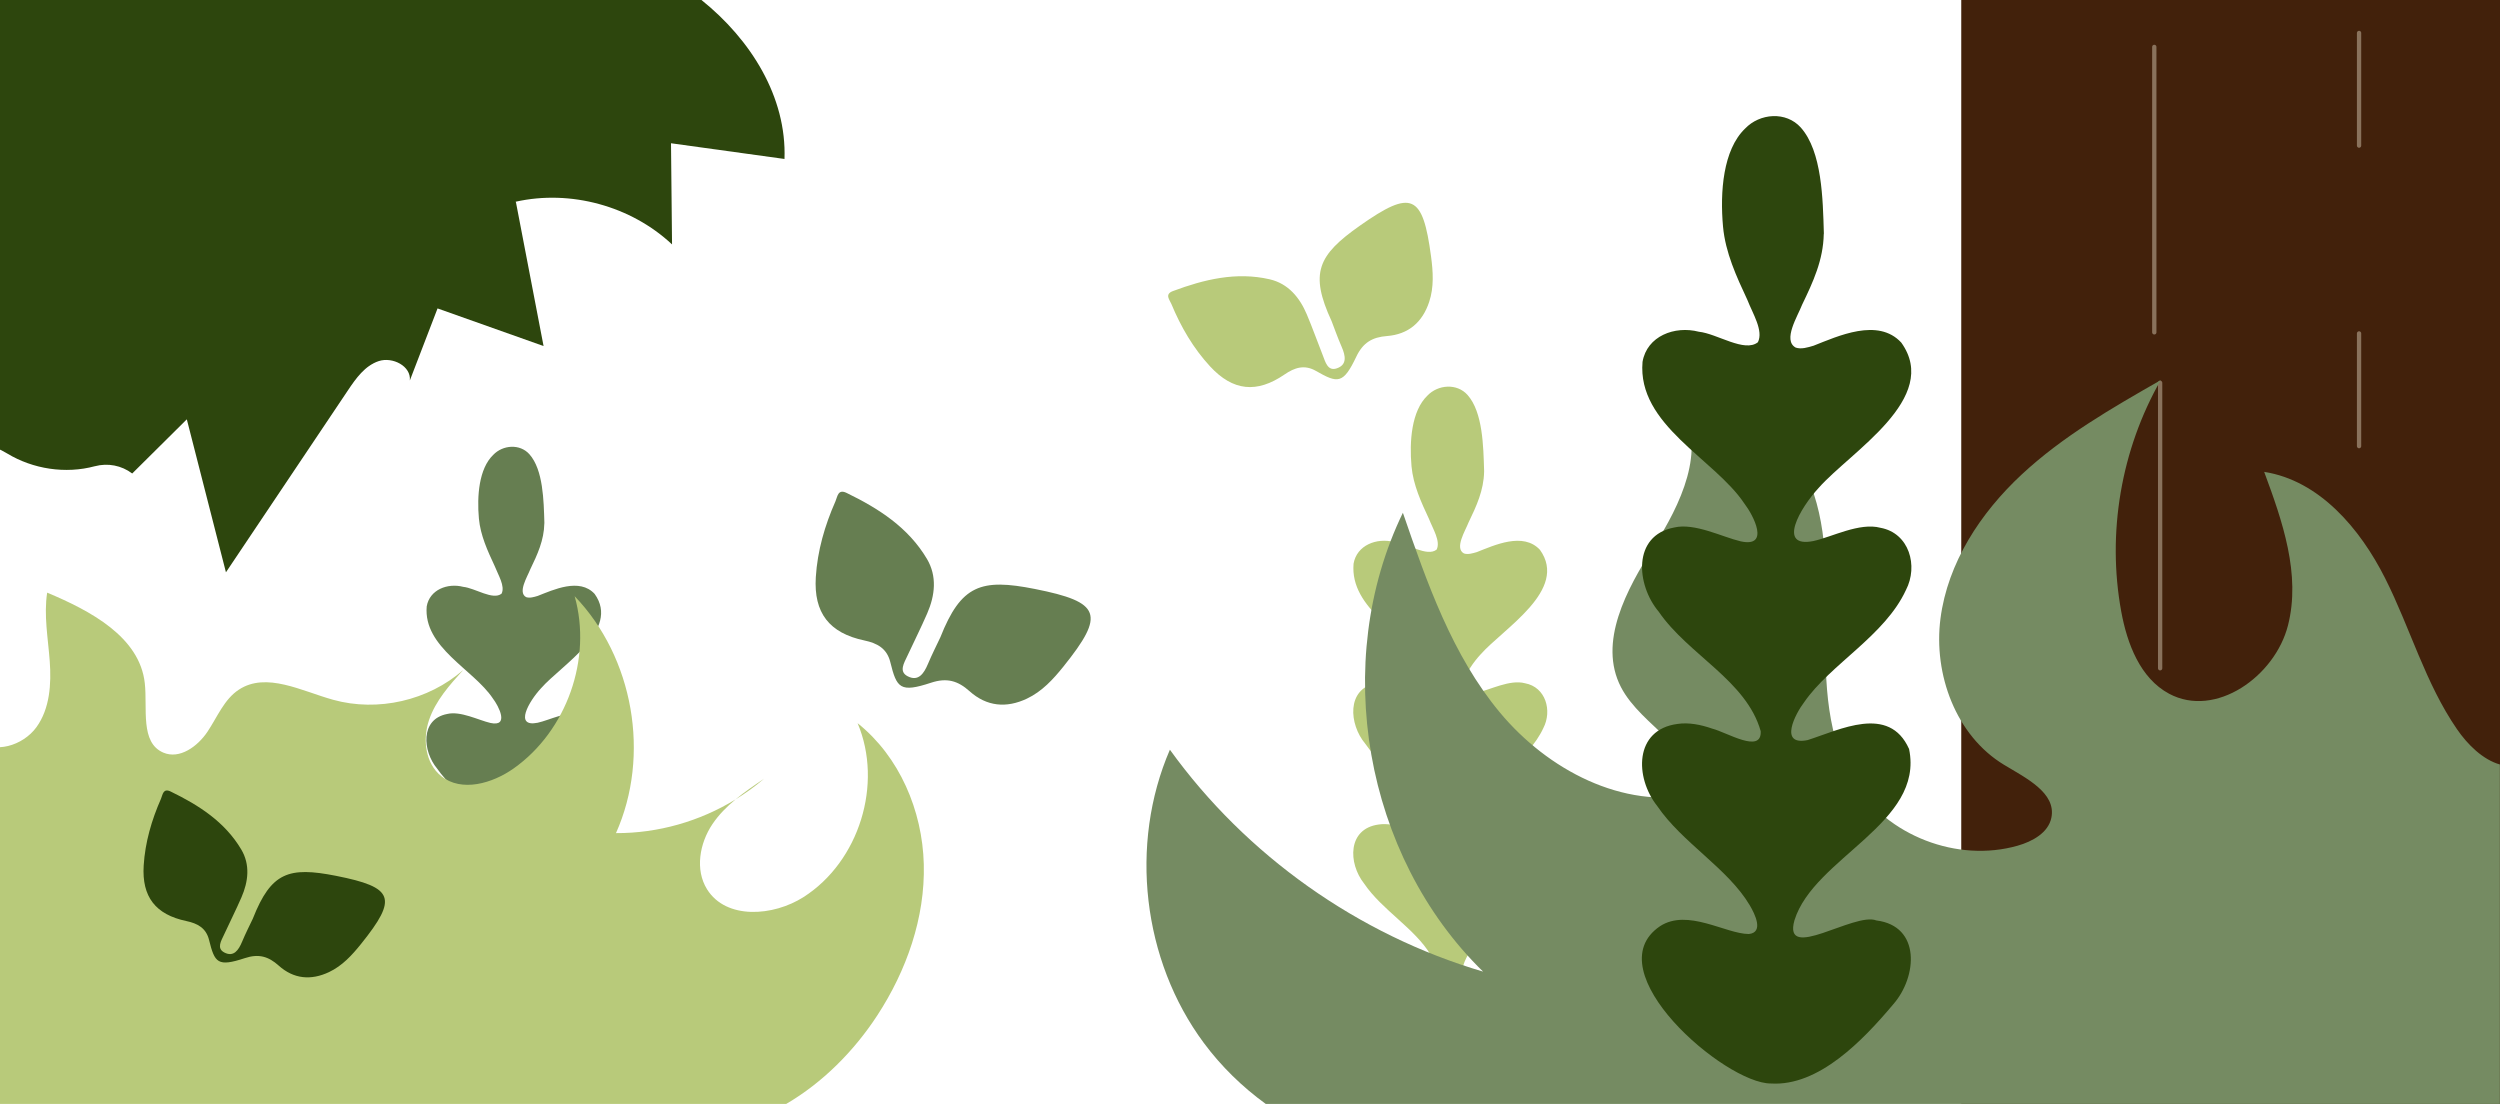 <?xml version="1.0" encoding="UTF-8"?>
<svg id="Plante" xmlns="http://www.w3.org/2000/svg" viewBox="0 0 582 257">
  <defs>
    <style>
      .cls-1 {
        fill: #42210b;
      }

      .cls-1, .cls-2, .cls-3, .cls-4, .cls-5 {
        stroke-width: 0px;
      }

      .cls-6 {
        fill: none;
        stroke: #89725c;
        stroke-linecap: round;
        stroke-miterlimit: 10;
      }

      .cls-2 {
        fill: #2d460d;
      }

      .cls-3 {
        fill: #b8ca7a;
      }

      .cls-4 {
        fill: #667e51;
      }

      .cls-5 {
        fill: #758b62;
      }
    </style>
  </defs>
  <path class="cls-3" d="M345.5,109.8c-.08,4.34-1.78,8.02-3.63,11.85-.73,1.9-3.31,5.96-1.07,7.19.94.32,2.03-.03,3-.31,4.07-1.59,10.79-4.75,14.7-.53,6.71,9.34-8.52,18.32-13.84,24.37-3.13,3.37-7.04,10.14-.87,8.91,3.09-.68,7.73-3.16,11.23-2.22,4.84.89,6.37,6.4,4.27,10.44-3.54,7.66-12.65,12.43-17.04,18.77-1.51,1.97-4.35,7.4.56,6.39,5.34-1.69,13.66-6.03,17.01,1.5,2.59,12.46-15.96,18.21-19.22,28.72-2.01,7.13,10.04-1.42,13.73.03,7.5.94,6.87,9.45,2.84,14.05-5.15,6.13-12.54,13.78-20.53,13.29-7.7.03-29.64-18.89-18.6-26.38,4.63-3.02,10.99,1.28,14.88,1.31,2.57-.25,1.05-3.35.15-4.86-3.65-6.14-11.31-10.45-15.49-16.61-3.78-4.76-3.9-12.81,3.41-13.77,1.83-.27,3.87.11,5.8.79,2.48.63,8.34,4.3,8.14.43-2.4-8.5-12.13-12.78-17.11-20.04-3.75-4.46-4.46-12.77,2.61-14.11,3.43-.82,8.12,1.62,11.13,2.32,4.97,1.09,2.16-4.34.63-6.33-5.01-7.52-17.98-13.16-17.08-23.77.74-4.32,5.39-6.1,9.44-5.05,3.05.31,7.67,3.55,9.9,1.76.97-1.94-.87-4.8-1.77-7.11-1.82-3.9-3.68-7.92-4.08-12.28-.52-5.8,0-12.89,3.69-16.44,2.47-2.6,6.89-2.93,9.35-.17,3.57,4.01,3.69,12,3.86,17.65v.22Z"/>
  <g>
    <polygon class="cls-1" points="456.58 -.32 583 -.82 583 257 456.58 257 456.58 -.32"/>
    <line class="cls-6" x1="501.52" y1="10.92" x2="501.52" y2="77.37"/>
    <line class="cls-6" x1="549.19" y1="159.07" x2="549.19" y2="225.52"/>
    <line class="cls-6" x1="502.88" y1="89.12" x2="502.88" y2="155.57"/>
    <line class="cls-6" x1="502.88" y1="181.05" x2="502.88" y2="207.28"/>
    <line class="cls-6" x1="549.19" y1="77.62" x2="549.19" y2="103.86"/>
    <line class="cls-6" x1="549.19" y1="7.67" x2="549.19" y2="33.9"/>
    <line class="cls-6" x1="502.88" y1="225.52" x2="502.88" y2="251.75"/>
  </g>
  <path class="cls-4" d="M126.72,121.85c-.07,3.91-1.6,7.23-3.27,10.68-.66,1.71-2.98,5.38-.97,6.48.84.29,1.83-.02,2.7-.28,3.67-1.43,9.73-4.28,13.25-.47,6.05,8.42-7.68,16.51-12.48,21.97-2.82,3.04-6.34,9.14-.79,8.03,2.79-.61,6.96-2.84,10.12-2,4.36.8,5.74,5.76,3.85,9.41-3.19,6.91-11.4,11.2-15.36,16.92-1.36,1.77-3.92,6.67.5,5.76,4.81-1.52,12.31-5.44,15.33,1.35,2.34,11.23-14.39,16.42-17.32,25.89-1.82,6.43,9.05-1.28,12.38.02,6.76.85,6.19,8.52,2.56,12.67-4.64,5.53-11.3,12.43-18.5,11.98-6.94.03-26.72-17.03-16.76-23.78,4.17-2.72,9.91,1.15,13.42,1.18,2.31-.22.94-3.02.13-4.38-3.29-5.54-10.2-9.42-13.96-14.97-3.41-4.29-3.52-11.55,3.08-12.41,1.65-.25,3.49.1,5.23.71,2.23.57,7.52,3.87,7.33.38-2.17-7.66-10.94-11.52-15.42-18.06-3.38-4.02-4.02-11.51,2.35-12.72,3.09-.74,7.32,1.46,10.04,2.09,4.48.99,1.95-3.91.57-5.71-4.51-6.78-16.21-11.86-15.39-21.42.67-3.89,4.86-5.5,8.51-4.55,2.75.28,6.92,3.2,8.92,1.58.87-1.74-.79-4.33-1.6-6.41-1.64-3.52-3.32-7.14-3.68-11.07-.47-5.23,0-11.62,3.33-14.82,2.23-2.34,6.21-2.64,8.43-.15,3.22,3.62,3.33,10.81,3.48,15.91v.2Z"/>
  <path class="cls-4" d="M218.9,148.4c4.84-12.25,9.5-13.78,22.01-11.29,15.42,3.06,16.44,5.88,6.65,18.07-2.38,2.96-4.97,5.79-8.49,7.46-4.79,2.27-9.38,1.84-13.36-1.73-2.71-2.43-5.28-3.19-8.97-1.97-7.21,2.38-7.98,1.26-9.48-4.81-.79-3.18-3.04-4.4-6.03-5.03-8.17-1.72-11.83-6.42-11.31-14.74.38-6.15,2.09-12.03,4.58-17.67.47-1.06.55-2.93,2.59-1.94,7.46,3.62,14.36,8.04,18.7,15.36,2.4,4.05,1.89,8.49.06,12.7-1.45,3.34-3.09,6.59-4.62,9.89-.73,1.59-2.05,3.62.05,4.72,2.51,1.32,3.81-.64,4.73-2.82.96-2.28,2.09-4.5,2.89-6.21Z"/>
  <path class="cls-3" d="M310,74.77c-5.18-11.21-3.19-15.36,6.59-22.24,12.05-8.48,14.63-7.34,16.56,7.18.47,3.53.71,7.12-.44,10.58-1.56,4.72-4.82,7.55-9.82,7.94-3.4.26-5.58,1.52-7.14,4.8-3.05,6.43-4.31,6.23-9.4,3.32-2.67-1.53-4.95-.79-7.31.83-6.45,4.43-12.01,3.87-17.32-1.87-3.92-4.24-6.81-9.21-9.02-14.54-.42-1-1.63-2.27.36-3.01,7.29-2.72,14.75-4.53,22.52-2.74,4.3.99,6.98,4.22,8.65,8.18,1.33,3.14,2.46,6.36,3.72,9.53.6,1.53,1.13,3.73,3.23,3.03,2.52-.84,2.04-3,1.15-5.04-.93-2.13-1.7-4.33-2.34-5.98Z"/>
  <path class="cls-3" d="M66.12,71.66c5.04-11.28,9.46-12.51,21.08-9.67,14.31,3.5,15.16,6.19,5.49,17.2-2.35,2.67-4.89,5.22-8.26,6.64-4.58,1.93-8.86,1.34-12.44-2.17-2.43-2.39-4.82-3.2-8.32-2.22-6.85,1.93-7.53.85-8.68-4.89-.61-3.01-2.66-4.24-5.44-4.95-7.58-1.94-10.82-6.5-9.99-14.27.61-5.75,2.45-11.18,5.02-16.36.48-.97.63-2.72,2.5-1.71,6.84,3.7,13.12,8.12,16.88,15.16,2.08,3.89,1.42,8.03-.47,11.9-1.49,3.07-3.17,6.04-4.73,9.07-.75,1.46-2.07,3.3-.15,4.43,2.29,1.34,3.6-.44,4.55-2.45.99-2.1,2.14-4.13,2.96-5.69Z"/>
  <path class="cls-2" d="M182.63,37.03c.53-14.49-7.87-27.84-19.33-37.03H-1v104.2c.92.4,1.81.85,2.67,1.37,6.03,3.65,13.6,4.8,20.39,2.97h.02c3.02-.81,6.22-.19,8.7,1.69l12.71-12.61,9.11,35.61c9.46-14.11,18.92-28.22,28.38-42.33,1.88-2.81,3.99-5.79,7.2-6.84,3.2-1.05,7.57,1.17,7.23,4.52l6.45-16.78,24.68,8.76c-2.14-11.12-4.27-22.25-6.41-33.38l-.08-.22c12.77-2.86,26.85.99,36.4,9.94l-.24-23.55c8.81,1.22,17.63,2.44,26.44,3.66Z"/>
  <path class="cls-5" d="M582,177.98c-3.99-1.12-7.54-4.63-10.01-8.22-7.37-10.7-10.88-23.53-16.73-35.14-5.84-11.6-15.32-22.76-28.16-24.77,4.26,11.49,8.57,23.87,5.54,35.75-3.03,11.88-16.86,21.68-27.67,15.9-6.74-3.61-9.77-11.63-11.15-19.16-3.35-18.28-.03-37.71,9.2-53.85-11.36,6.5-22.83,13.08-32.4,22-9.57,8.92-17.21,20.54-18.88,33.52-1.67,12.98,3.59,27.25,14.79,34.03,5.07,3.07,12.22,6.52,11.03,12.33-.72,3.51-4.42,5.53-7.87,6.51-14.01,3.98-30.29-2.3-38-14.66-6.46-10.35-6.86-23.26-6.68-35.46.18-12.2.66-24.91-4.4-36.01-5.07-11.1-17.72-19.85-29.31-16.05,6.12,10-.07,22.76-6.36,32.65-6.29,9.89-12.96,22.2-7.58,32.61,4.79,9.28,18.24,14.53,17.42,24.94-16.95,3.6-34.54-5.73-45.62-19.05-11.08-13.32-16.93-30.1-22.57-46.48-16.85,34.74-8.96,79.86,18.67,106.82-29.1-8.57-55.18-27.05-72.91-51.66-9.52,22.02-6.39,49.02,7.91,68.28,4.04,5.44,8.93,10.21,14.4,14.18h287.31v-79.02Z"/>
  <path class="cls-2" d="M424.57,54.49c-.11,6.02-2.47,11.13-5.04,16.45-1.01,2.64-4.6,8.28-1.49,9.98,1.3.44,2.81-.04,4.16-.44,5.65-2.21,14.99-6.59,20.41-.73,9.32,12.97-11.83,25.43-19.22,33.83-4.34,4.68-9.77,14.08-1.21,12.37,4.3-.94,10.73-4.38,15.59-3.08,6.71,1.23,8.85,8.88,5.93,14.49-4.91,10.64-17.56,17.25-23.65,26.06-2.1,2.73-6.04,10.27.77,8.87,7.41-2.35,18.96-8.37,23.61,2.08,3.6,17.3-22.16,25.28-26.68,39.87-2.8,9.9,13.94-1.97,19.07.04,10.41,1.31,9.53,13.12,3.94,19.51-7.15,8.51-17.4,19.14-28.49,18.45-10.69.05-41.15-26.22-25.82-36.62,6.42-4.19,15.26,1.78,20.66,1.82,3.56-.34,1.45-4.65.2-6.74-5.07-8.53-15.7-14.51-21.51-23.06-5.25-6.61-5.41-17.79,4.74-19.11,2.54-.38,5.37.15,8.05,1.09,3.44.87,11.58,5.97,11.3.59-3.34-11.8-16.85-17.75-23.75-27.82-5.21-6.19-6.2-17.72,3.62-19.59,4.76-1.13,11.28,2.25,15.46,3.22,6.9,1.52,3-6.02.87-8.79-6.95-10.44-24.97-18.27-23.71-32.99,1.03-6,7.48-8.47,13.11-7.01,4.23.43,10.65,4.93,13.75,2.44,1.34-2.69-1.21-6.66-2.46-9.87-2.53-5.42-5.11-10.99-5.66-17.04-.73-8.06,0-17.89,5.13-22.82,3.43-3.6,9.56-4.07,12.98-.24,4.95,5.57,5.13,16.66,5.36,24.51v.31Z"/>
  <g>
    <path class="cls-3" d="M171.22,186.11c2.34-1.44,4.58-3.04,6.66-4.83-2.27,1.53-4.56,3.09-6.66,4.83Z"/>
    <path class="cls-3" d="M-71.26,214.08c9.83,17.78,24.63,32.89,42.2,42.92h212.08c8.5-4.96,15.79-12.31,21.2-20.59,6.82-10.45,11.17-22.76,10.84-35.23-.32-12.47-5.66-25.04-15.41-32.82,5.98,14.14.37,32.2-12.57,40.47-7.05,4.51-18.03,5.31-22.47-1.79-2.85-4.55-1.75-10.73,1.25-15.19,1.48-2.19,3.33-4.05,5.37-5.74-8.32,5.1-18.06,7.89-27.83,7.84,8.08-18.08,4.11-40.88-9.62-55.15,4.11,14.54-1.85,31.36-14.18,40.08-4.97,3.52-12.16,5.61-16.9,1.79-3.69-2.97-4.34-8.55-2.82-13.04,1.52-4.49,4.77-8.14,7.95-11.65-8.11,7.12-19.88,9.82-30.28,6.93-7.35-2.04-15.54-6.54-21.92-2.37-3.45,2.25-5.04,6.39-7.33,9.81-2.29,3.42-6.49,6.49-10.28,4.86-5.44-2.33-3.66-10.27-4.31-16.15-1.18-10.81-12.7-16.89-22.73-21.09-.81,5.27.21,10.63.6,15.95.39,5.32.03,11.04-3.09,15.36-3.13,4.32-9.82,6.37-13.97,3.01-4.56-3.7-3.48-10.81-1.97-16.49-2.02,6.03-4.9,11.95-9.53,16.32-4.63,4.37-11.26,6.98-17.47,5.59-6.21-1.39-11.42-7.44-10.7-13.76-6.45,4.63-10.2,12.76-9.55,20.67-6.81.09-13.44,4.04-16.77,9.97-3.33,5.94-3.24,13.65.22,19.51l-.02-.03Z"/>
  </g>
  <path class="cls-2" d="M58.88,213.81c4.25-10.76,8.34-12.09,19.33-9.92,13.54,2.68,14.43,5.17,5.84,15.86-2.09,2.6-4.36,5.09-7.45,6.55-4.21,1.99-8.24,1.62-11.73-1.52-2.38-2.13-4.64-2.8-7.87-1.73-6.33,2.09-7.01,1.11-8.33-4.22-.69-2.79-2.67-3.86-5.29-4.41-7.17-1.51-10.39-5.64-9.93-12.94.34-5.4,1.84-10.56,4.02-15.51.41-.93.48-2.57,2.27-1.7,6.55,3.18,12.61,7.06,16.42,13.48,2.11,3.55,1.66,7.45.05,11.15-1.27,2.93-2.72,5.78-4.05,8.68-.64,1.4-1.8,3.17.04,4.15,2.2,1.16,3.35-.56,4.15-2.48.84-2.01,1.83-3.95,2.54-5.45Z"/>
</svg>